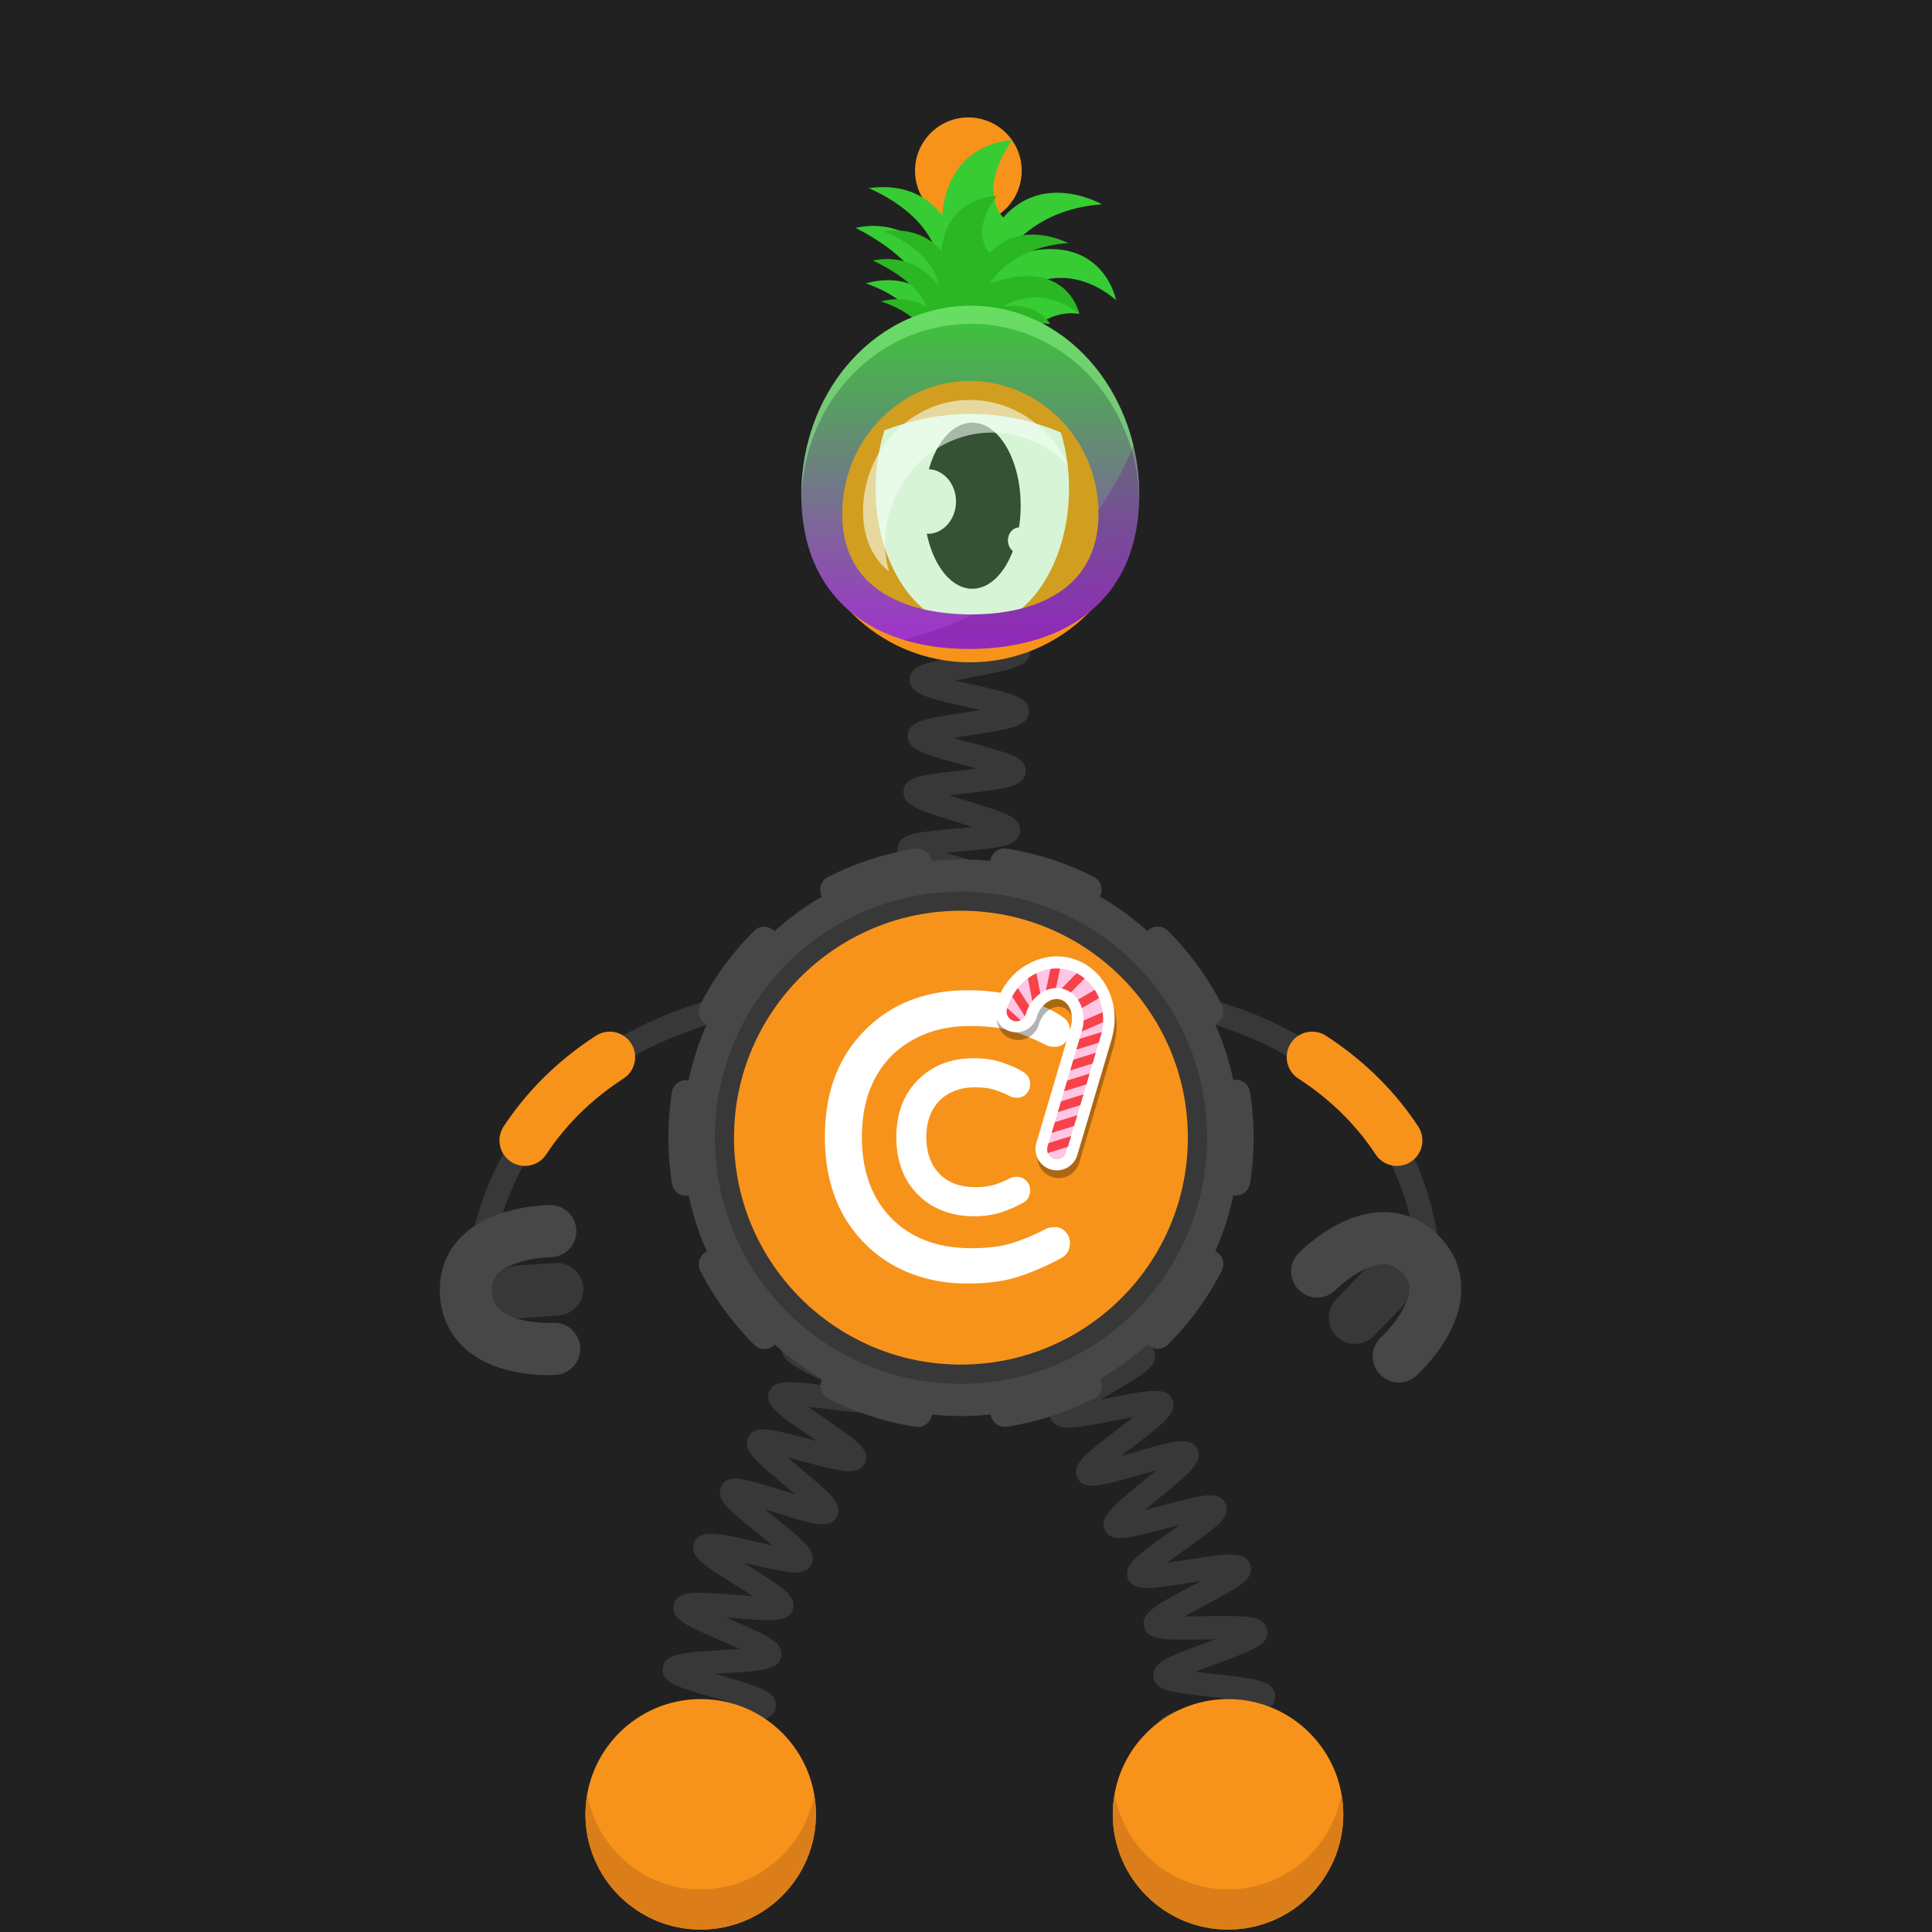 <svg width="1000" height="1000" fill="none" xmlns="http://www.w3.org/2000/svg"><path fill="#212121" d="M0 0h1000v1000H0z"/><path stroke="#383838" stroke-miterlimit="10" stroke-width="12.035" d="M738.471 682.59s28.04-153.58-173.76-170.1"/><path stroke="#F7931A" stroke-linecap="round" stroke-miterlimit="10" stroke-width="26.366" d="M723.042 590.29c-10.13-15.37-24.28-30.4-43.87-43.12"/><path stroke="#383838" stroke-miterlimit="10" stroke-width="12.035" d="M246.741 686.94s-18.499-157.93 183.301-174.45"/><path stroke="#F7931A" stroke-linecap="round" stroke-miterlimit="10" stroke-width="26.366" d="M271.703 590.29c10.13-15.37 24.28-30.4 43.87-43.12"/><path fill="#383838" d="M607.974 927.36c.42-.25 1.66-1.4 1.82-3.44l-12-.94c.58-7.43 9.51-8.77 31.08-11.99 1.83-.27 3.88-.58 5.98-.91-2.55-.58-5.08-1.12-7.3-1.6-20.31-4.39-28.72-6.21-28.82-13.38-.1-7.51 8.7-9.63 29.95-14.75 1.57-.38 3.31-.8 5.09-1.24-2.39-.29-4.75-.55-6.83-.79-6.4-.72-12.44-1.39-17.21-2.23-4.8-.84-12.061-2.12-12.741-8.16-.86-7.35 7.601-10.44 28.031-17.92 1.3-.48 2.73-1 4.2-1.54-2.04.02-4.03.05-5.81.08-20.83.34-29.45.48-31.23-6.45-1.82-7.17 6.1-11.38 25.22-21.55 1.25-.67 2.62-1.39 4.03-2.15-1.98.3-3.9.6-5.64.87-20.62 3.21-29.16 4.54-31.91-2.05-2.82-6.9 4.47-12.08 22.08-24.6 1.46-1.04 3.09-2.2 4.76-3.4-2.22.58-4.39 1.16-6.32 1.67-20.49 5.48-28.96 7.75-32.34 1.29-3.46-6.63 3.43-12.27 20.06-25.9 1.97-1.61 4.26-3.49 6.51-5.38-2.87.79-5.75 1.62-8.23 2.34-20.74 5.98-29.32 8.46-32.73 1.73-2.91-5.66 2.869-10.69 6.689-14.01 3.77-3.29 8.981-7.25 14.011-11.09 2.52-1.92 5.55-4.24 8.38-6.47-3.42.61-6.991 1.31-9.971 1.9-6.31 1.24-12.829 2.52-17.899 3.17-5.11.66-12.83 1.65-15.13-4.41-2.29-6 4.039-10.23 8.239-13.04 4.09-2.73 9.691-5.98 15.101-9.11 3.03-1.76 6.73-3.9 10.1-5.95-3.58.09-7.38.26-10.53.4-21.43.95-31.21 1.38-32.82-6.25-1.34-6.25 5.55-9.43 10.1-11.53 4.43-2.04 10.15-4.25 16.21-6.59 3.26-1.26 7.24-2.8 10.89-4.3-3.41-.42-7.02-.81-10.02-1.13-21.44-2.29-31.22-3.34-31.72-11.12-.42-7.45 8.04-9.44 28.46-14.25 7.98-1.88 20.05-4.72 22.41-6.38-.39.28-1.51 1.51-1.51 3.52h12.039c0 7.47-8.829 9.55-30.179 14.58-1.34.32-2.811.66-4.321 1.02 2.14.24 4.231.46 6.101.67 6.39.68 12.43 1.33 17.2 2.14 4.79.81 12.019 2.05 12.779 8.04.95 7.33-7.459 10.58-27.799 18.43-1.08.42-2.251.87-3.451 1.34 1.79-.07 3.521-.15 5.091-.22 20.83-.92 29.45-1.3 31.42 5.6 2.09 7.02-5.67 11.52-24.42 22.39-1.15.67-2.4 1.39-3.7 2.15 1.77-.34 3.49-.68 5.04-.98 20.68-4.06 29.24-5.74 32.27.81 3.04 6.76-4.01 12.15-21.06 25.15-1.67 1.27-3.561 2.72-5.471 4.2 2.41-.67 4.79-1.36 6.87-1.96 20.58-5.93 29.101-8.39 32.571-1.83 3.5 6.59-3.35 12.2-19.89 25.75-2.18 1.78-4.751 3.89-7.221 5.98 3.04-.77 6.141-1.6 8.771-2.3 6.2-1.66 12.6-3.37 17.6-4.37 5.03-1 12.63-2.52 15.37 3.3 2.77 5.71-3.151 10.52-7.071 13.71-3.84 3.12-9.13 6.88-14.25 10.52-2.68 1.91-5.929 4.22-8.929 6.44 3.4-.47 6.97-1.03 9.94-1.49 6.41-1 13.03-2.03 18.18-2.48 5.18-.46 13.009-1.15 15.059 5.07 2.02 6.05-4.449 10.03-8.729 12.67-4.18 2.58-9.891 5.61-15.401 8.55-3.03 1.61-6.709 3.57-10.089 5.45 3.48-.01 7.18-.06 10.25-.11 6.5-.11 13.23-.21 18.41.05 5.21.26 13.08.66 14.26 7.1 1.35 7.37-6.87 10.38-26.73 17.65-3.15 1.15-6.96 2.55-10.51 3.93 3.29.42 6.739.81 9.619 1.13 21.43 2.4 31.21 3.5 31.71 11.25.41 7.47-8.049 9.5-28.489 14.43-3.18.77-7.02 1.69-10.62 2.63 3.16.73 6.44 1.44 9.21 2.04 21.02 4.54 30.62 6.61 30.32 14.37-.2 7.39-8.86 8.68-29.76 11.8-8.05 1.17-20.21 2.99-22.68 4.43Zm-102.84-299.85c-2.51-5.93 3.729-10.7 7.859-13.86 4.15-3.17 9.77-6.92 15.21-10.54 1.95-1.3 4.2-2.8 6.44-4.32-3.15.54-6.359 1.14-9.089 1.65-6.12 1.14-12.441 2.32-17.291 2.91-4.93.61-12.389 1.52-14.669-4.28-2.78-7.14 4.979-12.06 23.719-23.93 2.02-1.28 4.36-2.76 6.67-4.26-3.32.47-6.719.99-9.599 1.44-6.4.99-12.45 1.93-17.29 2.38-4.94.46-12.421 1.15-14.481-4.76-2.16-6.07 4.43-10.49 8.79-13.41 4.39-2.94 10.29-6.36 15.99-9.66 2.14-1.24 4.65-2.69 7.1-4.15-3.54.3-7.2.67-10.29.98-6.41.65-12.469 1.26-17.289 1.45-4.95.2-12.431.49-14.141-5.55-2.18-7.52 6.85-11.89 26.63-21.47 2.39-1.16 5.21-2.52 7.95-3.89-3.87-.08-7.989-.08-11.389-.09-6.43-.01-12.5-.01-17.29-.31-4.96-.31-12.441-.77-13.451-7.02-1.31-7.77 8.171-10.87 28.951-17.67 2.78-.91 6.109-2 9.269-3.09-3.74-.69-7.749-1.34-11.059-1.89-6.23-1.02-12.66-2.08-17.5-3.19-4.97-1.14-12.481-2.87-12.391-9.35 0-6.39 7.54-8.07 12.52-9.17 4.88-1.08 11.351-2.1 17.621-3.07 2.96-.46 6.479-1.01 9.849-1.59-2.98-.92-6.039-1.82-8.639-2.58-6.26-1.84-12.731-3.74-17.621-5.52-4.89-1.79-12.269-4.49-11.589-10.91.62-6.16 7.999-7.29 12.889-8.05 4.79-.74 10.881-1.29 17.321-1.88 2.61-.24 5.639-.52 8.649-.83-2.21-.69-4.39-1.36-6.31-1.95-21.35-6.55-30.18-9.26-29.5-16.85.62-6.13 7.87-7.38 12.67-8.22 4.73-.82 10.74-1.49 17.1-2.2 2.53-.28 5.45-.61 8.36-.96a790.9 790.9 0 0 0-6.03-1.63c-21.45-5.76-30.329-8.15-29.939-15.73.35-6.16 7.61-7.72 12.41-8.76 4.74-1.02 10.77-1.94 17.16-2.92 2.42-.37 5.199-.79 7.989-1.25-2.14-.5-4.25-.98-6.12-1.4-21.59-4.9-30.52-6.93-30.42-14.48.17-6.2 7.37-8.04 12.13-9.26 4.73-1.21 11.03-2.41 17.12-3.58 8.07-1.54 20.261-3.87 22.691-5.42-.44.28-1.691 1.56-1.691 3.71h12.04c0 7.65-9.009 9.37-30.779 13.53-2.4.46-5.181.99-7.941 1.55 3.28.79 6.66 1.56 9.52 2.21 6.31 1.43 12.271 2.79 16.931 4.15 4.74 1.39 11.909 3.48 11.729 9.68-.3 7.71-9.4 9.1-31.38 12.46-2.4.37-5.19.79-7.95 1.24 3.31.94 6.741 1.86 9.631 2.64 6.23 1.67 12.109 3.25 16.689 4.79 4.67 1.57 11.74 3.94 11.29 10.14-.5 6.5-8.33 7.9-13.5 8.82-5.23.94-12.03 1.7-18.61 2.43-2.27.25-4.88.54-7.5.86a620.75 620.75 0 0 0 9.431 2.95c6.13 1.88 11.92 3.66 16.41 5.34 4.59 1.72 11.519 4.32 10.889 10.45-.79 7.62-9.95 8.45-32.08 10.48-1.91.17-4.069.37-6.259.59 2.63.8 5.259 1.57 7.549 2.24 5.96 1.75 12.131 3.56 16.741 5.23 4.63 1.68 11.64 4.21 11.21 10.32-.49 7.34-9.331 8.72-30.691 12.06-1.02.16-2.12.33-3.25.51 1.08.18 2.11.35 3.09.51 21.31 3.5 30.13 4.94 30.71 12.21.5 7.04-7.02 9.5-27.13 16.08-1.44.47-3.019.99-4.649 1.53h2.719c22.22.03 31.41.04 33.14 7.32 1.65 6.89-5.46 10.33-24.46 19.53-2.04.99-4.349 2.11-6.689 3.26 1.77-.17 3.49-.34 5.04-.5 22.11-2.23 31.26-3.16 33.59 4.04 1.93 5.78-4.251 9.88-8.331 12.58-4.02 2.66-9.269 5.71-14.839 8.93-2.12 1.23-4.551 2.64-6.981 4.07 2.14-.32 4.23-.64 6.09-.93 21.91-3.39 30.971-4.8 33.631 2.29 2.18 5.75-3.861 10.12-7.851 13.01-3.94 2.85-9.1 6.12-14.57 9.58-2.15 1.36-4.63 2.93-7.09 4.53 2.35-.42 4.661-.85 6.691-1.23 21.68-4.04 30.649-5.71 33.509 1.29 2.35 5.74-3.609 10.27-7.559 13.26-3.89 2.96-9.24 6.52-14.42 9.96-6.82 4.54-17.131 11.41-18.771 13.77.3-.43.95-2.1.12-4.08l-11.089 4.7ZM352.929 930.65c.54-.39 1.609-1.85 1.469-3.86l-12.009.81c-.43-6.35 6.8-8.76 11.59-10.36 4.74-1.58 11-3.22 17.04-4.81 2.33-.61 5.06-1.33 7.74-2.06-3.18-.65-6.47-1.27-9.25-1.79-19.96-3.76-28.22-5.31-28.22-12.6 0-7.67 9.359-9.3 29.859-12.89 2.46-.43 5.34-.94 8.17-1.46-3.21-.99-6.57-1.96-9.38-2.77-19.56-5.67-27.659-8.01-26.919-15.31.83-7.66 10.299-8.24 31.049-9.51 2.65-.16 5.781-.35 8.821-.58-3.21-1.46-6.611-2.94-9.451-4.17-5.73-2.49-11.139-4.84-15.319-6.97-4.09-2.09-10.93-5.59-9.37-11.74 1.84-7.47 11.32-6.71 32.09-5.04 2.69.22 5.88.47 8.97.68-2.97-1.93-6.14-3.91-8.77-5.55-5.09-3.17-10.351-6.45-14.181-9.2-3.75-2.68-10.029-7.18-7.549-13.04 2.86-7.05 12.09-4.96 32.31-.37 2.47.56 5.38 1.22 8.23 1.83-2.47-2.05-5.04-4.12-7.22-5.87-4.71-3.8-9.59-7.72-13.11-10.95-3.63-3.33-9.111-8.35-6.071-13.89 3.58-6.45 11.79-3.89 31.62 2.28 2 .62 4.27 1.33 6.58 2.03-1.81-1.55-3.62-3.06-5.2-4.39-15.89-13.35-22.469-18.88-19.029-25.35 3.33-6.35 11.52-4.17 31.33 1.08 1.26.33 2.62.7 4.04 1.07-1.01-.69-1.981-1.36-2.891-1.98-17.21-11.81-24.329-16.69-21.779-23.47 2.43-6.59 10.679-5.59 30.619-3.17 1.07.13 2.231.27 3.421.41-.62-.29-1.221-.58-1.801-.85-18.51-8.73-26.95-12.71-25.5-19.89 1.42-6.88 9.69-7.22 29.67-8.03 1.34-.05 2.801-.11 4.301-.18-.89-.27-1.75-.53-2.57-.77-20.26-6.08-28.65-8.59-28.26-15.92.41-7.08 8.59-8.51 28.37-11.97 7.69-1.35 19.3-3.38 21.68-4.82-.58.35-1.771 1.74-1.771 3.78h12.04c0 7.67-9.36 9.3-29.87 12.89-2.54.45-5.549.97-8.469 1.52 3.32 1.06 6.82 2.11 9.74 2.98 5.96 1.79 11.599 3.48 15.979 5.1 4.3 1.59 11.49 4.25 10.66 10.53-.92 7.63-10.449 8.02-31.349 8.87-2.73.11-5.99.25-9.12.42 3.24 1.6 6.71 3.24 9.59 4.6 5.4 2.55 10.99 5.18 15.1 7.45 4.02 2.22 10.74 5.93 9.01 12.02-2.18 7.46-11.621 6.31-32.311 3.8-2.68-.33-5.859-.71-8.939-1.04 2.83 2.01 5.849 4.08 8.359 5.81 4.97 3.41 10.121 6.94 13.861 9.88 3.86 3.03 9.699 7.61 7.089 13.35-2.74 5.84-10.149 4.38-15.059 3.41-4.81-.95-10.981-2.58-16.941-4.17-2.39-.63-5.19-1.38-7.96-2.08 2.23 1.92 4.531 3.86 6.491 5.5 4.67 3.92 9.5 7.98 13 11.33 3.56 3.41 8.95 8.56 5.9 14.05-3.57 6.42-11.77 3.87-31.6-2.31-1.69-.53-3.57-1.11-5.51-1.7 1.47 1.2 2.91 2.36 4.2 3.4 16.26 13.09 22.99 18.51 19.8 25.08-3.15 6.39-11.311 4.54-31.021.08-1.27-.29-2.65-.6-4.09-.92l2.531 1.58c17.82 11.12 25.2 15.72 22.96 22.64-2.24 6.71-10.511 6.05-30.491 4.44-1.25-.1-2.609-.21-4.009-.32.82.36 1.62.7 2.37 1.03 19.39 8.42 27.409 11.9 26.139 19.13-1.23 6.94-9.519 7.45-29.569 8.67-1.48.09-3.1.19-4.78.3 1.14.33 2.24.65 3.26.95 20.3 5.88 28.71 8.31 28.32 15.68-.41 7.08-8.6 8.51-28.38 11.97-1.75.31-3.711.65-5.721 1.01 1.48.28 2.921.55 4.231.8 20.82 3.92 29.439 5.54 29.729 12.93.31 7.13-7.799 9.26-27.389 14.39-7.51 1.96-18.89 4.94-21.13 6.56Z"/><path fill="#474747" d="M497.41 732.95c79.56 0 144.05-64.49 144.05-144.05 0-79.56-64.49-144.05-144.05-144.05-79.56 0-144.051 64.49-144.051 144.05 0 79.55 64.501 144.05 144.051 144.05Z"/><path fill="#383838" d="M497.414 716.28c70.36 0 127.39-57.03 127.39-127.39 0-70.35-57.03-127.39-127.39-127.39-70.35 0-127.391 57.03-127.391 127.39.01 70.36 57.041 127.39 127.391 127.39Z"/><path stroke="#474747" stroke-dasharray="45.27 45.27" stroke-linecap="round" stroke-miterlimit="10" stroke-width="14.819" d="M599.274 690.74c56.25-56.26 56.25-147.46 0-203.72-56.25-56.25-147.46-56.25-203.72 0-56.26 56.26-56.26 147.46 0 203.72 56.26 56.25 147.47 56.25 203.72 0Z"/><path fill="#F7931A" d="M614.834 588.85c0 35.81-16.031 67.88-41.301 89.42-20.51 17.48-47.099 28.04-76.159 28.04-29.62 0-56.671-10.96-77.341-29.08-.94-.81-1.859-1.64-2.769-2.49-22.98-21.43-37.35-51.98-37.35-85.89 0-.3 0-.6.01-.9.01-1.27.039-2.53.099-3.79 2.45-62.7 54.051-112.77 117.351-112.77 63.73 0 115.609 50.76 117.409 114.05.03 1.13.051 2.27.051 3.41Z"/><path fill="#fff" fill-rule="evenodd" d="M541.48 636c1.16-.54 2.72-.82 4.76-.82 2.04 0 3.811.82 5.311 2.45 1.5 1.63 2.25 3.47 2.25 5.58 0 3.81-1.57 6.46-4.63 8.03-6.6 3.67-13.741 6.73-21.221 9.32-7.55 2.52-16.599 3.81-27.069 3.81-10.47 0-20.271-1.7-29.311-5.17-9.05-3.47-16.87-8.5-23.46-15.1-14.08-13.81-21.149-32.37-21.149-55.64 0-23.26 7.069-41.76 21.149-55.63 13.67-13.54 31.291-20.27 52.851-20.27 10.41 0 19.38 1.29 26.93 3.81 7.55 2.52 13.329 4.9 17.339 7.07 4.01 2.18 6.461 3.95 7.281 5.31.82 1.36 1.29 3.06 1.29 5.1 0 2.04-.75 3.88-2.25 5.51s-3.261 2.45-5.311 2.45c-2.04 0-3.6-.27-4.76-.82a101.062 101.062 0 0 0-17.339-7.21c-5.92-1.84-13.26-2.72-22.1-2.72-8.84 0-16.8 1.5-23.87 4.42-7.14 2.99-13.061 7.07-17.891 12.24-9.45 10.27-14.149 23.87-14.149 40.81s4.689 30.54 14.149 40.81c10.27 11.15 24.491 16.73 42.511 16.73 8.3 0 15.439-.88 21.359-2.72 5.98-1.98 11.76-4.36 17.33-7.35Z" clip-rule="evenodd"/><path fill="#fff" fill-rule="evenodd" stroke="#fff" stroke-width="5.873" d="M524.143 612.459c.54-.27 1.359-.41 2.379-.41s1.901.41 2.651 1.22a4.02 4.02 0 0 1 1.09 2.79c0 1.9-.751 3.27-2.311 4.01a61.899 61.899 0 0 1-10.609 4.63c-3.74 1.23-8.301 1.9-13.531 1.9-5.239 0-10.13-.89-14.62-2.59-4.49-1.7-8.429-4.22-11.769-7.55-7.07-6.94-10.54-16.19-10.54-27.82 0-11.63 3.54-20.88 10.54-27.82 6.87-6.73 15.64-10.13 26.46-10.13 5.24 0 9.73.61 13.47 1.91 3.74 1.3 6.669 2.45 8.639 3.54 2.04 1.09 3.201 1.97 3.671 2.65.41.68.609 1.5.609 2.52s-.339 1.9-1.089 2.72c-.75.82-1.631 1.22-2.651 1.22-1.02 0-1.84-.14-2.38-.41-2.79-1.5-5.709-2.65-8.639-3.6-2.92-.95-6.671-1.36-11.021-1.36-4.35 0-8.37.75-11.97 2.24-3.54 1.5-6.53 3.54-8.91 6.12-4.69 5.17-7.069 11.97-7.069 20.4 0 8.43 2.379 15.23 7.069 20.4 5.17 5.58 12.241 8.36 21.221 8.36 4.15 0 7.69-.47 10.68-1.36 2.92-.92 5.84-2.15 8.63-3.58Z" clip-rule="evenodd"/><path fill="#383838" fill-rule="evenodd" d="M254.119 669.96c-.63-7.45 4.939-14.11 12.359-14.8l20.601-1.44c7.45-.62 14.11 4.94 14.8 12.36.63 7.45-4.941 14.11-12.361 14.8l-20.599 1.44c-7.51.65-14.17-4.91-14.8-12.36Z" clip-rule="evenodd"/><path stroke="#474747" stroke-linecap="round" stroke-linejoin="round" stroke-miterlimit="10" stroke-width="27" d="M286.841 698.15s-44.041 3.13-45.651-28.89c-1.61-32.02 43.63-32.02 43.63-32.02"/><path fill="#383838" fill-rule="evenodd" d="M724.982 657.193c5.449 5.119 5.759 13.796.702 19.269l-14.358 14.843c-5.126 5.441-13.796 5.759-19.269.702-5.449-5.12-5.759-13.797-.702-19.27l14.357-14.842c5.151-5.504 13.821-5.821 19.27-.702Z" clip-rule="evenodd"/><path stroke="#474747" stroke-linecap="round" stroke-linejoin="round" stroke-miterlimit="10" stroke-width="27" d="M681.799 658.103s30.661-31.769 53.264-9.032-11.042 52.981-11.042 52.981"/><path fill="#F7931A" d="M362.681 998.74c32.94 0 59.65-26.71 59.65-59.65s-26.71-59.65-59.65-59.65-59.65 26.71-59.65 59.65 26.71 59.65 59.65 59.65Z"/><path fill="#DB7E19" fill-rule="evenodd" d="M362.681 977.93c-29.38 0-53.73-21.29-58.7-49.24-.61 3.4-.95 6.87-.95 10.41 0 32.92 26.73 59.65 59.65 59.65s59.65-26.73 59.65-59.65c0-3.54-.34-7.01-.95-10.41-4.9 27.95-29.31 49.24-58.7 49.24Z" clip-rule="evenodd"/><path fill="#F7931A" d="M635.619 998.74c32.94 0 59.65-26.71 59.65-59.65s-26.71-59.65-59.65-59.65-59.65 26.71-59.65 59.65 26.71 59.65 59.65 59.65Z"/><path fill="#DB7E19" fill-rule="evenodd" d="M635.625 977.93c-29.38 0-53.731-21.29-58.691-49.24-.61 3.4-.95 6.87-.95 10.41 0 32.92 26.73 59.65 59.65 59.65s59.65-26.73 59.65-59.65c0-3.54-.34-7.01-.95-10.41-4.98 27.95-29.329 49.24-58.709 49.24Z" clip-rule="evenodd"/><path fill="#F7931A" d="M502.107 342.82c47.67 0 86.31-38.64 86.31-86.31s-38.64-86.31-86.31-86.31-86.31 38.64-86.31 86.31 38.64 86.31 86.31 86.31Z"/><path fill="#353535" d="M502.11 191.56c21.19 0 38.36-6.06 38.36-13.53s-17.17-13.53-38.36-13.53c-21.19 0-38.36 6.06-38.36 13.53s17.17 13.53 38.36 13.53Z"/><path stroke="#353535" stroke-miterlimit="10" stroke-width="12.035" d="M502.109 89.27v88.76"/><path fill="#F7931A" d="M501.227 116c15.25 0 27.61-12.36 27.61-27.61s-12.36-27.61-27.61-27.61-27.61 12.36-27.61 27.61c-.01 15.25 12.36 27.61 27.61 27.61Z"/><path fill="#fff" d="M457.801 222.74c-2.94 9.18-4.59 19.4-4.59 30.17 0 39.85 22.41 72.16 50.06 72.16 27.65 0 50.06-32.31 50.06-72.16 0-10.34-1.52-20.17-4.24-29.06-36.92-15.55-69.68-9.44-91.29-1.11Z"/><path fill="#353535" d="M503.272 304.74c13.82 0 25.03-19.25 25.03-42.99 0-23.74-11.21-42.98-25.03-42.98s-25.03 19.24-25.03 42.98 11.2 42.99 25.03 42.99Z"/><path fill="#fff" d="M480.143 276.31c8.11 0 14.69-7.49 14.69-16.73s-6.58-16.73-14.69-16.73-14.69 7.49-14.69 16.73 6.58 16.73 14.69 16.73Zm47.48 10.13c3.27 0 5.92-3.01 5.92-6.73 0-3.72-2.65-6.73-5.92-6.73s-5.92 3.01-5.92 6.73c0 3.72 2.65 6.73 5.92 6.73Z"/><path fill="#37CC33" d="M574.422 256.14c-.18 9.33-1.749 19-5.739 28.04-2 4.49-4.57 8.8-7.73 12.64-3.14 3.85-6.811 7.23-10.781 10.08-7.95 5.75-17.019 9.17-26.049 11.19-4.53.99-9.091 1.62-13.641 1.99-4.55.35-9.069.4-13.609.23-9.08-.37-18.301-1.88-27.201-5.16-8.89-3.22-17.439-8.53-24.139-15.89-3.36-3.66-6.181-7.82-8.421-12.22-2.24-4.41-3.89-9.06-5.02-13.75-1.13-4.7-1.739-9.44-1.989-14.14a86.91 86.91 0 0 1 .379-14.06c.99-9.35 3.41-18.61 7.36-27.29 3.96-8.66 9.39-16.77 16.31-23.61 6.88-6.84 15.211-12.5 24.531-16.05 9.29-3.57 19.47-5.08 29.44-4.19 9.99.84 19.739 4.11 28.219 9.18 8.49 5.08 15.74 11.89 21.45 19.65 5.72 7.76 9.96 16.45 12.73 25.5 2.76 9.07 4.02 18.5 3.9 27.86Z" opacity=".2"/><path fill="#37CC33" d="M530.273 174.48s11.39-14.68 28.4-12c0 0-8.41-16.07-30.81-12.17 0 0 22.9-17.47 49.84 5.02 0 0-7.8-40.32-58.39-21.33 0 0 13.09-25.56 51.09-28.24 0 0-29.95-17.28-51.09 6.82 0 0-14.03-12.9 4.44-39.92 0 0-32.75-.03-36.15 38.95 0 0-10.82-18.15-38.01-14.19 0 0 32.22 12.48 35.99 37.8 0 0-14.35-23.37-42.79-17.28 0 0 30.57 14.6 35.04 32.86 0 0-9.86-9.49-29.75-4.14 0 0 26.28 7.94 31.51 27.82h50.68Z"/><path fill="#2BB723" d="M521.082 176.57s9.03-10.84 22.52-8.86c0 0-6.67-11.86-24.43-8.98 0 0 18.16-12.89 39.51 3.71 0 0-6.19-29.76-46.29-15.75 0 0 10.38-18.87 40.51-20.84 0 0-23.75-12.76-40.51 5.03 0 0-11.13-9.52 3.52-29.47 0 0-25.97-.02-28.66 28.75 0 0-8.58-13.4-30.13-10.47 0 0 25.54 9.22 28.54 27.9 0 0-11.37-17.25-33.92-12.76 0 0 24.24 10.78 27.78 24.26 0 0-7.82-7.01-23.59-3.05 0 0 20.83 5.86 24.98 20.54h40.17v-.01Z"/><path fill="url(#a)" d="M586.642 230.64c-.5-2.12-1.07-4.22-1.71-6.31-3.35-10.96-8.49-21.48-15.42-30.88-6.92-9.39-15.69-17.65-25.97-23.8-10.27-6.15-22.07-10.1-34.17-11.12-12.07-1.09-24.4.74-35.65 5.07-11.29 4.3-21.37 11.15-29.7 19.44-8.38 8.28-14.96 18.1-19.76 28.59-4.78 10.51-7.72 21.73-8.91 33.05-.61 5.67-.76 11.34-.46 17.02.3 5.69 1.05 11.43 2.41 17.12 1.37 5.69 3.36 11.32 6.08 16.66 2.71 5.33 6.13 10.37 10.2 14.79 8.11 8.92 18.47 15.35 29.24 19.24 1.61.6 3.23 1.14 4.86 1.64 9.25 2.85 18.72 4.23 28.07 4.61 5.51.2 10.98.14 16.49-.28 5.5-.44 11.02-1.21 16.51-2.41 10.93-2.45 21.92-6.59 31.55-13.55 4.8-3.46 9.24-7.55 13.05-12.21 3.82-4.65 6.93-9.86 9.36-15.31 4.83-10.94 6.73-22.65 6.94-33.95.12-9.18-.85-18.41-3.01-27.41Zm-22.3 57.12c-1.59 3.57-3.61 6.96-6.17 10-2.55 3.04-5.56 5.8-8.99 8.19-3.42 2.39-7.25 4.44-11.37 6.07-4.11 1.65-8.48 2.95-13 3.88-4.52.95-9.19 1.56-13.92 1.86-2.23.15-4.47.24-6.71.26-2.53.03-5.06-.02-7.57-.15-9.48-.48-18.79-2.02-27.22-4.99-8.42-2.98-15.82-7.46-21.35-13.24-5.5-5.82-9.05-12.96-10.76-20.71-.86-3.87-1.28-7.89-1.34-11.98-.08-4.09.23-8.23.89-12.27 1.3-8.09 3.98-15.97 8.01-23.16 4.04-7.19 9.42-13.69 15.77-19.08 6.37-5.38 13.8-9.54 21.74-12.17 7.94-2.63 16.45-3.55 24.83-2.89 8.35.68 16.51 3.01 23.94 6.8 7.45 3.76 14.16 8.96 19.72 15.12 5.56 6.17 9.99 13.3 12.98 20.97 2.93 7.57 4.51 15.6 4.76 23.72 0 .11.01.22.01.33.16 8.22-1.06 16.27-4.25 23.44Z"/><path fill="#95F78D" d="M415.354 249.49c1.19-10.72 4.129-21.35 8.919-31.3 4.79-9.93 11.38-19.24 19.75-27.08 8.34-7.85 18.421-14.34 29.701-18.41 11.25-4.1 23.58-5.83 35.65-4.8 12.1.96 23.909 4.71 34.169 10.53 10.29 5.83 19.061 13.64 25.971 22.54 6.93 8.9 12.06 18.87 15.42 29.25 2.99 9.28 4.519 18.9 4.699 28.49.01-.22.01-.44.02-.65.15-11.33-1.369-22.75-4.719-33.72-3.35-10.96-8.49-21.48-15.42-30.88-6.92-9.39-15.691-17.64-25.971-23.79-10.26-6.15-22.069-10.1-34.169-11.12-12.07-1.09-24.4.74-35.65 5.07-11.29 4.29-21.361 11.15-29.701 19.43-8.38 8.29-14.96 18.11-19.75 28.59-4.78 10.51-7.719 21.73-8.919 33.05-.48 4.49-.67 8.98-.57 13.48.06-2.9.24-5.79.57-8.68Z" opacity=".5"/><path fill="#F4FFF3" d="M459.271 292.35c-.72-3.24-1.07-6.61-1.13-10.03-.06-3.43.19-6.88.75-10.27 1.09-6.78 3.33-13.36 6.71-19.39 3.38-6.02 7.88-11.45 13.2-15.96a55.064 55.064 0 0 1 18.19-10.19c6.65-2.21 13.77-2.97 20.77-2.42a53.86 53.86 0 0 1 20.04 5.69c5.61 2.84 10.71 6.65 15.07 11.15a57.823 57.823 0 0 0-9.97-15.39c-4.65-5.16-10.27-9.51-16.5-12.66a53.86 53.86 0 0 0-20.04-5.69c-7.01-.55-14.13.21-20.78 2.42-6.64 2.2-12.87 5.68-18.19 10.19-5.32 4.51-9.82 9.94-13.2 15.96-3.38 6.02-5.62 12.61-6.71 19.39-.55 3.38-.81 6.84-.75 10.27.05 3.42.4 6.79 1.13 10.03 1.43 6.49 4.4 12.45 9 17.33 1.04 1.08 2.17 2.11 3.35 3.08-.34-1.15-.67-2.32-.94-3.51Z" opacity=".6"/><path fill="#68178E" d="M589.649 258.05c-.21 11.3-2.11 23.01-6.94 33.95-2.43 5.45-5.539 10.66-9.359 15.31-3.81 4.66-8.25 8.75-13.05 12.21-9.63 6.96-20.62 11.1-31.55 13.55-5.49 1.2-11.01 1.97-16.51 2.41-5.51.42-10.98.48-16.49.28-9.35-.38-18.82-1.76-28.07-4.61 13.55-3.48 25.67-7.95 36.5-13.13 2.24-.02 4.48-.11 6.71-.26 4.73-.3 9.4-.91 13.92-1.86 4.52-.93 8.89-2.23 13-3.88 4.12-1.63 7.95-3.68 11.37-6.07a46.126 46.126 0 0 0 8.989-8.19c2.56-3.04 4.58-6.43 6.17-10 3.19-7.17 4.41-15.22 4.25-23.44 0-.11-.009-.22-.009-.33 8.54-12.16 14.28-23.85 18.06-33.35 2.16 9 3.129 18.23 3.009 27.41Z" opacity=".3"/><defs><linearGradient id="a" x1="502.203" x2="502.203" y1="155.015" y2="330.966" gradientUnits="userSpaceOnUse"><stop stop-color="#37CC33"/><stop offset="1" stop-color="#A033CC"/></linearGradient></defs><path fill="#000" d="m555.261 527.291-.008-.025a10.7 10.7 0 0 0-1.332-2.801l-.007-.01c-.608-.906-1.315-1.618-2.083-2.145l-.015-.011-.015-.01a6.719 6.719 0 0 0-1.936-.921l-.017-.005-.017-.005a6.8 6.8 0 0 0-2.119-.265l-.01.001c-.96.028-1.965.251-2.98.692l-.019.008-.019.008a9.861 9.861 0 0 0-1.801 1.011l-.011.008a12.707 12.707 0 0 0-2.808 2.733l-.007.009a13.848 13.848 0 0 0-1.081 1.658l-.004.006a15.524 15.524 0 0 0-1.321 3.146c-.227.772-.539 1.53-.96 2.269a10.994 10.994 0 0 1-4.807 4.534 11.054 11.054 0 0 1-7.963.663l-.01-.003c-5.853-1.733-9.187-7.89-7.452-13.739l.012-.039.012-.039a3.37 3.37 0 0 0 .035-.115l.002-.006.058-.191a36.685 36.685 0 0 1 3.034-7.129 35.711 35.711 0 0 1 3.512-5.214l.004-.005a34.714 34.714 0 0 1 6.334-6.074c5.294-3.52 8.694-4.868 14.37-5.991a29.059 29.059 0 0 1 6.252-.216c2.044.143 4.074.519 6.061 1.107l.004.002c4.278 1.472 6.518 2.553 10.007 5.294a30.87 30.87 0 0 1 6.496 7.309 32.309 32.309 0 0 1 2.72 5.273 34.54 34.54 0 0 1 2.291 8.805c.253 2.041.333 4.115.233 6.214-.223 3.109-.581 5.061-1.5 8.798l-.002.007-8.887 29.982-8.887 29.982-.001.002c-1.739 5.862-7.888 9.174-13.726 7.458l-.009-.002-.008-.003a11.028 11.028 0 0 1-7.162-6.617 11.032 11.032 0 0 1-.291-7.121v-.001l17.778-59.976a15.2 15.2 0 0 0 .624-3.743c-.008-1.993-.216-3.475-.556-4.533l-.008-.024Z" opacity=".3"/><path fill="#fff" d="m554.261 523.291-.008-.025a10.7 10.7 0 0 0-1.332-2.801l-.007-.01c-.608-.906-1.315-1.618-2.083-2.145l-.015-.011-.015-.01a6.719 6.719 0 0 0-1.936-.921l-.017-.005-.017-.005a6.8 6.8 0 0 0-2.119-.265l-.01.001c-.96.028-1.965.251-2.98.692l-.019.008-.019.008a9.861 9.861 0 0 0-1.801 1.011l-.011.008a12.707 12.707 0 0 0-2.808 2.733l-.007.009a13.848 13.848 0 0 0-1.081 1.658l-.004.006a15.524 15.524 0 0 0-1.321 3.146c-.227.772-.539 1.53-.96 2.269a10.994 10.994 0 0 1-4.807 4.534 11.054 11.054 0 0 1-7.963.663l-.01-.003c-5.853-1.733-9.187-7.89-7.452-13.739l.012-.039.012-.039a3.37 3.37 0 0 0 .035-.115l.002-.006.058-.191a36.685 36.685 0 0 1 3.034-7.129 35.711 35.711 0 0 1 3.512-5.214l.004-.005a34.714 34.714 0 0 1 6.334-6.074c5.294-3.52 8.694-4.868 14.37-5.991a29.059 29.059 0 0 1 6.252-.216c2.044.143 4.074.519 6.061 1.107l.004.002c4.278 1.472 6.518 2.553 10.007 5.294a30.87 30.87 0 0 1 6.496 7.309 32.309 32.309 0 0 1 2.72 5.273 34.54 34.54 0 0 1 2.291 8.805c.253 2.041.333 4.115.233 6.214-.223 3.109-.581 5.061-1.5 8.798l-.002.007-8.887 29.982-8.887 29.982-.001.002c-1.739 5.862-7.888 9.174-13.726 7.458l-.009-.002-.008-.003a11.028 11.028 0 0 1-7.162-6.617 11.032 11.032 0 0 1-.291-7.121v-.001l17.778-59.976a15.2 15.2 0 0 0 .624-3.743c-.008-1.993-.216-3.475-.556-4.533l-.008-.024Z"/><path fill="#FFC5E5" d="M559.98 521.785a16.69 16.69 0 0 0-2.086-4.368c-.999-1.489-2.231-2.762-3.67-3.749a12.737 12.737 0 0 0-4.784-2.026 12.756 12.756 0 0 0-2.92-.24c-1.767.053-3.52.461-5.19 1.186a15.809 15.809 0 0 0-2.899 1.623 18.665 18.665 0 0 0-4.147 4.021 19.885 19.885 0 0 0-1.552 2.375 21.506 21.506 0 0 0-1.837 4.372 4.625 4.625 0 0 1-.431 1.02 4.993 4.993 0 0 1-2.198 2.083 5.054 5.054 0 0 1-3.653.306 5.05 5.05 0 0 1-3.403-6.278c.035-.111.065-.216.1-.327a30.722 30.722 0 0 1 2.546-5.987 29.81 29.81 0 0 1 2.932-4.354 28.69 28.69 0 0 1 5.243-5.029 26.686 26.686 0 0 1 4.405-2.663 24.87 24.87 0 0 1 7.243-2.21 23.05 23.05 0 0 1 4.976-.172c1.593.111 3.195.405 4.783.876a22.68 22.68 0 0 1 7.923 4.191 24.844 24.844 0 0 1 5.236 5.896 26.385 26.385 0 0 1 2.217 4.301 28.491 28.491 0 0 1 1.893 7.282 30.532 30.532 0 0 1-.472 10.233 27.911 27.911 0 0 1-.591 2.326l-17.778 59.979a5.059 5.059 0 0 1-6.283 3.409 5.032 5.032 0 0 1-3.274-3.03 5.027 5.027 0 0 1-.134-3.253l17.778-59.979c.531-1.797.818-3.598.871-5.352-.002-2.382-.238-4.575-.844-6.462Z"/><path fill="#F74249" d="m554.253 513.671 7.152-7.241a22.175 22.175 0 0 0-4.14-2.682l-7.795 7.897c.375.078.753.166 1.132.281 1.327.394 2.55.98 3.651 1.745Zm14.603 2.956-8.838 5.159a16.75 16.75 0 0 0-2.085-4.368l8.707-5.092a27.28 27.28 0 0 1 2.216 4.301Zm-8.857 16.971-.106.349 11.048-4.845a30.351 30.351 0 0 0-.194-5.193l-9.877 4.336a21.171 21.171 0 0 1-.871 5.353Zm9.687 2.869-.955 3.212-11.612 3.622 1.651-5.578 11.501-3.586a25.44 25.44 0 0 1-.585 2.33Zm-4.147 13.996 1.647-5.572-11.608 3.616-1.647 5.572 11.608-3.616Zm-1.541 5.203-1.651 5.578-11.612 3.622 1.651-5.578 11.612-3.622Zm-4.853 16.356 1.658-5.574-11.612 3.623-1.653 5.567 11.607-3.616Zm-1.545 5.212-1.654 5.568-11.608 3.616 1.654-5.568 11.608-3.616Zm-3.196 10.773-1.651 5.578-10.4 3.245a5.027 5.027 0 0 1-.134-3.253l.573-1.948 11.612-3.622Zm-7.852-76.607c-1.768.053-3.521.46-5.191 1.186l2.354-11.055a23.043 23.043 0 0 1 4.975-.172l-2.138 10.041Zm-8.089 2.808-1.985-10.464a27.053 27.053 0 0 0-4.405 2.664l2.243 11.821a18.665 18.665 0 0 1 4.147-4.021Zm-11.641-2.764 5.934 9.168a21.506 21.506 0 0 0-1.837 4.372 4.625 4.625 0 0 1-.431 1.02l-6.602-10.199a29.765 29.765 0 0 1 2.936-4.361Zm1.475 16.635-6.956-6.299-.05.164-.05.163a5.05 5.05 0 0 0 7.056 5.972Z"/></svg>